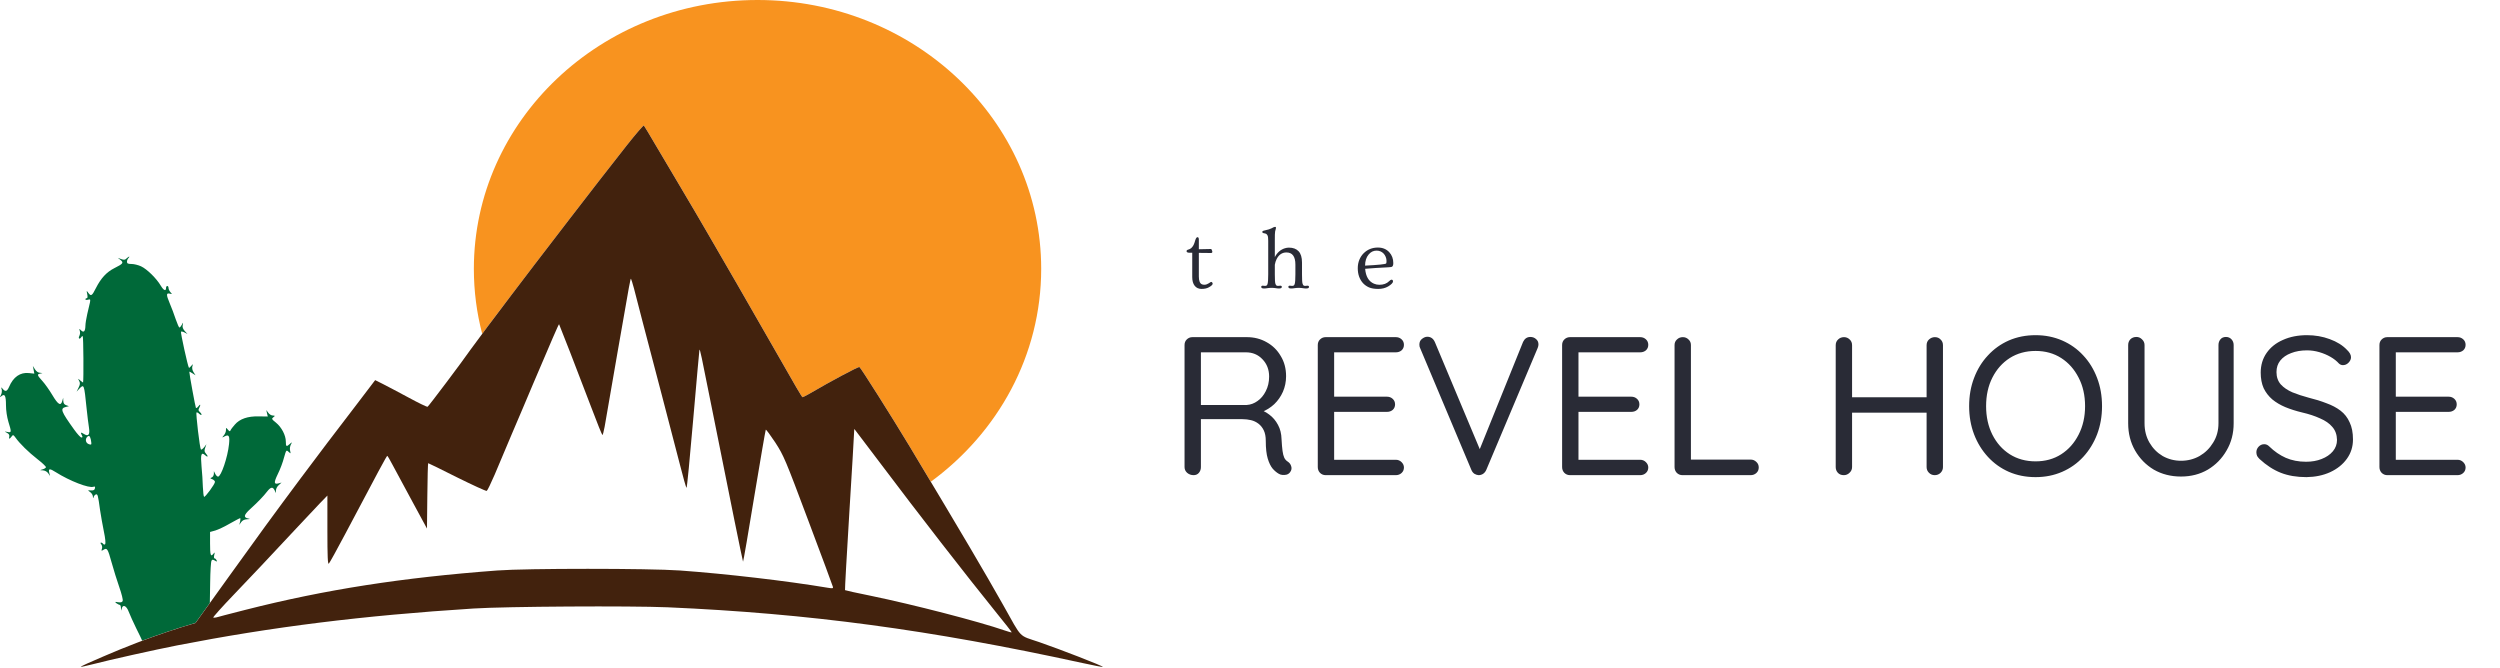 <svg width="1268" height="339" viewBox="0 0 1268 339" fill="none" xmlns="http://www.w3.org/2000/svg">
<path d="M605.4 241C604.133 241 603.033 240.6 602.1 239.8C601.233 239 600.8 238.033 600.8 236.9V175C600.8 173.867 601.167 172.933 601.9 172.2C602.7 171.4 603.667 171 604.8 171H632.4C636.133 171 639.5 171.867 642.5 173.6C645.5 175.267 647.867 177.6 649.6 180.6C651.4 183.533 652.3 186.933 652.3 190.8C652.3 193.6 651.767 196.233 650.7 198.7C649.633 201.1 648.167 203.2 646.3 205C644.433 206.733 642.3 208.067 639.9 209L637.7 207.4C639.967 207.933 642 208.9 643.8 210.3C645.6 211.633 647.067 213.367 648.2 215.5C649.333 217.567 649.933 220 650 222.8C650.133 225.267 650.3 227.233 650.5 228.7C650.7 230.167 651 231.333 651.4 232.2C651.8 233 652.367 233.633 653.1 234.1C654.033 234.7 654.633 235.5 654.9 236.5C655.233 237.5 655.067 238.467 654.4 239.4C654 240 653.433 240.433 652.7 240.7C651.967 240.9 651.233 240.967 650.5 240.9C649.767 240.833 649.133 240.633 648.6 240.3C647.533 239.7 646.5 238.833 645.5 237.7C644.5 236.5 643.667 234.8 643 232.6C642.333 230.4 642 227.4 642 223.6C642 221.467 641.667 219.7 641 218.3C640.333 216.9 639.433 215.767 638.3 214.9C637.167 214.033 635.9 213.433 634.5 213.1C633.1 212.767 631.667 212.6 630.2 212.6H607.9L609.1 210.8V236.9C609.1 238.033 608.767 239 608.1 239.8C607.433 240.6 606.533 241 605.4 241ZM607.9 205.4H632.4C634.333 205.267 636.133 204.6 637.8 203.4C639.533 202.2 640.933 200.533 642 198.4C643.133 196.2 643.7 193.733 643.7 191C643.7 187.467 642.567 184.533 640.3 182.2C638.1 179.867 635.3 178.7 631.9 178.7H608.3L609.1 176.8V207.2L607.9 205.4ZM672.378 171H707.978C709.111 171 710.078 171.367 710.878 172.1C711.678 172.833 712.078 173.767 712.078 174.9C712.078 176.033 711.678 176.967 710.878 177.7C710.078 178.367 709.111 178.7 707.978 178.7H675.778L676.678 177V202.3L675.678 201.2H703.478C704.611 201.2 705.578 201.567 706.378 202.3C707.178 203.033 707.578 203.967 707.578 205.1C707.578 206.233 707.178 207.167 706.378 207.9C705.578 208.567 704.611 208.9 703.478 208.9H675.978L676.678 208V233.9L676.078 233.2H707.978C709.111 233.2 710.078 233.6 710.878 234.4C711.678 235.2 712.078 236.1 712.078 237.1C712.078 238.233 711.678 239.167 710.878 239.9C710.078 240.633 709.111 241 707.978 241H672.378C671.245 241 670.278 240.6 669.478 239.8C668.745 239 668.378 238.033 668.378 236.9V175C668.378 173.867 668.745 172.933 669.478 172.2C670.278 171.4 671.245 171 672.378 171ZM776.209 170.9C777.343 170.9 778.309 171.267 779.109 172C779.909 172.667 780.309 173.567 780.309 174.7C780.309 175.233 780.176 175.833 779.909 176.5L753.809 238.4C753.409 239.267 752.843 239.933 752.109 240.4C751.443 240.8 750.709 241 749.909 241C749.176 240.933 748.476 240.7 747.809 240.3C747.143 239.833 746.643 239.2 746.309 238.4L720.309 176.6C720.176 176.333 720.076 176.067 720.009 175.8C719.943 175.467 719.909 175.133 719.909 174.8C719.909 173.533 720.343 172.567 721.209 171.9C722.143 171.167 723.043 170.8 723.909 170.8C725.709 170.8 727.009 171.733 727.809 173.6L751.709 230.6H749.409L772.509 173.4C773.309 171.733 774.543 170.9 776.209 170.9ZM796.304 171H831.904C833.037 171 834.004 171.367 834.804 172.1C835.604 172.833 836.004 173.767 836.004 174.9C836.004 176.033 835.604 176.967 834.804 177.7C834.004 178.367 833.037 178.7 831.904 178.7H799.704L800.604 177V202.3L799.604 201.2H827.404C828.537 201.2 829.504 201.567 830.304 202.3C831.104 203.033 831.504 203.967 831.504 205.1C831.504 206.233 831.104 207.167 830.304 207.9C829.504 208.567 828.537 208.9 827.404 208.9H799.904L800.604 208V233.9L800.004 233.2H831.904C833.037 233.2 834.004 233.6 834.804 234.4C835.604 235.2 836.004 236.1 836.004 237.1C836.004 238.233 835.604 239.167 834.804 239.9C834.004 240.633 833.037 241 831.904 241H796.304C795.171 241 794.204 240.6 793.404 239.8C792.671 239 792.304 238.033 792.304 236.9V175C792.304 173.867 792.671 172.933 793.404 172.2C794.204 171.4 795.171 171 796.304 171ZM887.935 233.1C889.068 233.1 890.035 233.5 890.835 234.3C891.635 235.033 892.035 235.967 892.035 237.1C892.035 238.233 891.635 239.167 890.835 239.9C890.035 240.633 889.068 241 887.935 241H853.335C852.202 241 851.235 240.6 850.435 239.8C849.702 239 849.335 238.033 849.335 236.9V175C849.335 173.867 849.735 172.933 850.535 172.2C851.335 171.4 852.335 171 853.535 171C854.668 171 855.635 171.4 856.435 172.2C857.235 172.933 857.635 173.867 857.635 175V234.9L855.635 233.1H887.935ZM935.273 171C936.407 171 937.373 171.4 938.173 172.2C938.973 172.933 939.373 173.9 939.373 175.1V236.9C939.373 238.033 938.94 239 938.073 239.8C937.273 240.6 936.307 241 935.173 241C933.907 241 932.907 240.6 932.173 239.8C931.44 239 931.073 238.033 931.073 236.9V175.1C931.073 173.9 931.473 172.933 932.273 172.2C933.073 171.4 934.073 171 935.273 171ZM981.373 171C982.573 171 983.54 171.4 984.273 172.2C985.073 172.933 985.473 173.9 985.473 175.1V236.9C985.473 238.033 985.073 239 984.273 239.8C983.473 240.6 982.473 241 981.273 241C980.14 241 979.173 240.6 978.373 239.8C977.573 239 977.173 238.033 977.173 236.9V175.1C977.173 173.9 977.573 172.933 978.373 172.2C979.24 171.4 980.24 171 981.373 171ZM934.873 201.5H981.473L981.373 209.3H934.573L934.873 201.5ZM1066.15 206C1066.15 211.133 1065.31 215.9 1063.65 220.3C1061.98 224.633 1059.65 228.433 1056.65 231.7C1053.65 234.967 1050.08 237.5 1045.95 239.3C1041.81 241.1 1037.31 242 1032.45 242C1027.51 242 1022.98 241.1 1018.85 239.3C1014.78 237.5 1011.25 234.967 1008.25 231.7C1005.25 228.433 1002.91 224.633 1001.25 220.3C999.579 215.9 998.746 211.133 998.746 206C998.746 200.8 999.579 196.033 1001.25 191.7C1002.91 187.3 1005.25 183.5 1008.25 180.3C1011.25 177.033 1014.78 174.5 1018.85 172.7C1022.98 170.9 1027.51 170 1032.45 170C1037.31 170 1041.81 170.9 1045.95 172.7C1050.08 174.5 1053.65 177.033 1056.65 180.3C1059.65 183.5 1061.98 187.3 1063.65 191.7C1065.31 196.033 1066.15 200.8 1066.15 206ZM1057.55 206C1057.55 200.533 1056.45 195.7 1054.25 191.5C1052.11 187.3 1049.18 184 1045.45 181.6C1041.71 179.2 1037.38 178 1032.45 178C1027.51 178 1023.15 179.2 1019.35 181.6C1015.61 184 1012.68 187.3 1010.55 191.5C1008.41 195.7 1007.35 200.533 1007.35 206C1007.35 211.4 1008.41 216.233 1010.55 220.5C1012.68 224.7 1015.61 228 1019.35 230.4C1023.15 232.8 1027.51 234 1032.45 234C1037.38 234 1041.71 232.8 1045.45 230.4C1049.18 228 1052.11 224.7 1054.25 220.5C1056.45 216.233 1057.55 211.4 1057.55 206ZM1129.01 170.9C1130.15 170.9 1131.08 171.3 1131.81 172.1C1132.55 172.9 1132.91 173.867 1132.91 175V214.7C1132.91 219.833 1131.71 224.433 1129.31 228.5C1126.98 232.567 1123.81 235.8 1119.81 238.2C1115.81 240.533 1111.28 241.7 1106.21 241.7C1101.08 241.7 1096.48 240.533 1092.41 238.2C1088.41 235.8 1085.25 232.567 1082.91 228.5C1080.58 224.433 1079.41 219.833 1079.41 214.7V175C1079.41 173.867 1079.78 172.9 1080.51 172.1C1081.31 171.3 1082.35 170.9 1083.61 170.9C1084.68 170.9 1085.61 171.3 1086.41 172.1C1087.28 172.9 1087.71 173.867 1087.71 175V214.7C1087.71 218.367 1088.55 221.633 1090.21 224.5C1091.88 227.367 1094.11 229.633 1096.91 231.3C1099.78 232.9 1102.88 233.7 1106.21 233.7C1109.61 233.7 1112.75 232.9 1115.61 231.3C1118.48 229.633 1120.78 227.367 1122.51 224.5C1124.31 221.633 1125.21 218.367 1125.21 214.7V175C1125.21 173.867 1125.55 172.9 1126.21 172.1C1126.88 171.3 1127.81 170.9 1129.01 170.9ZM1169.83 242C1164.9 242 1160.57 241.267 1156.83 239.8C1153.1 238.333 1149.5 236 1146.03 232.8C1145.57 232.333 1145.17 231.833 1144.83 231.3C1144.57 230.7 1144.43 230.067 1144.43 229.4C1144.43 228.333 1144.8 227.4 1145.53 226.6C1146.33 225.733 1147.3 225.3 1148.43 225.3C1149.37 225.3 1150.2 225.667 1150.93 226.4C1153.53 228.933 1156.33 230.867 1159.33 232.2C1162.4 233.533 1165.83 234.2 1169.63 234.2C1172.57 234.2 1175.2 233.733 1177.53 232.8C1179.93 231.867 1181.83 230.567 1183.23 228.9C1184.63 227.233 1185.33 225.3 1185.33 223.1C1185.27 220.433 1184.47 218.233 1182.93 216.5C1181.47 214.767 1179.4 213.333 1176.73 212.2C1174.13 211 1171.1 210 1167.63 209.2C1164.57 208.467 1161.73 207.567 1159.13 206.5C1156.6 205.433 1154.4 204.133 1152.53 202.6C1150.67 201 1149.2 199.1 1148.13 196.9C1147.13 194.633 1146.63 192 1146.63 189C1146.63 185.2 1147.63 181.867 1149.63 179C1151.63 176.133 1154.4 173.933 1157.93 172.4C1161.47 170.8 1165.53 170 1170.13 170C1174.2 170 1178.03 170.667 1181.63 172C1185.3 173.333 1188.23 175.167 1190.43 177.5C1191.77 178.767 1192.43 180 1192.43 181.2C1192.43 182.2 1192 183.133 1191.13 184C1190.33 184.8 1189.4 185.2 1188.33 185.2C1187.6 185.2 1186.93 184.933 1186.33 184.4C1185.2 183.133 1183.77 182 1182.03 181C1180.3 180 1178.4 179.2 1176.33 178.6C1174.27 178 1172.2 177.7 1170.13 177.7C1167.07 177.7 1164.37 178.167 1162.03 179.1C1159.7 179.967 1157.87 181.233 1156.53 182.9C1155.27 184.5 1154.63 186.433 1154.63 188.7C1154.63 191.233 1155.37 193.333 1156.83 195C1158.3 196.6 1160.27 197.933 1162.73 199C1165.2 200 1167.93 200.9 1170.93 201.7C1174.2 202.5 1177.2 203.433 1179.93 204.5C1182.73 205.5 1185.13 206.767 1187.13 208.3C1189.13 209.833 1190.67 211.8 1191.73 214.2C1192.87 216.533 1193.43 219.433 1193.43 222.9C1193.43 226.567 1192.4 229.833 1190.33 232.7C1188.27 235.567 1185.43 237.833 1181.83 239.5C1178.3 241.1 1174.3 241.933 1169.83 242ZM1210.85 171H1246.45C1247.59 171 1248.55 171.367 1249.35 172.1C1250.15 172.833 1250.55 173.767 1250.55 174.9C1250.55 176.033 1250.15 176.967 1249.35 177.7C1248.55 178.367 1247.59 178.7 1246.45 178.7H1214.25L1215.15 177V202.3L1214.15 201.2H1241.95C1243.09 201.2 1244.05 201.567 1244.85 202.3C1245.65 203.033 1246.05 203.967 1246.05 205.1C1246.05 206.233 1245.65 207.167 1244.85 207.9C1244.05 208.567 1243.09 208.9 1241.95 208.9H1214.45L1215.15 208V233.9L1214.55 233.2H1246.45C1247.59 233.2 1248.55 233.6 1249.35 234.4C1250.15 235.2 1250.55 236.1 1250.55 237.1C1250.55 238.233 1250.15 239.167 1249.35 239.9C1248.55 240.633 1247.59 241 1246.45 241H1210.85C1209.72 241 1208.75 240.6 1207.95 239.8C1207.22 239 1206.85 238.033 1206.85 236.9V175C1206.85 173.867 1207.22 172.933 1207.95 172.2C1208.75 171.4 1209.72 171 1210.85 171Z" fill="#292B36"/>
<path d="M614.891 127.739C614.891 128.128 614.66 128.323 614.198 128.323L608.053 128.258V140.245C608.053 142.48 608.594 143.808 609.676 144.226C610.008 144.356 610.397 144.421 610.845 144.421C611.292 144.421 611.696 144.348 612.056 144.204C612.431 144.046 612.763 143.88 613.051 143.707C613.34 143.533 613.585 143.375 613.787 143.231C613.989 143.072 614.177 142.993 614.35 142.993C614.537 142.993 614.703 143.094 614.847 143.295C614.992 143.497 615.064 143.699 615.064 143.901C615.064 144.406 614.422 145.012 613.138 145.719C612.157 146.267 610.924 146.541 609.438 146.541C607.953 146.541 606.791 146.014 605.955 144.961C605.118 143.894 604.7 142.423 604.7 140.548V128.193H603.38C602.341 128.193 601.822 127.926 601.822 127.393C601.822 127.003 602.111 126.736 602.688 126.592C603.265 126.448 603.762 126.195 604.181 125.835C604.599 125.46 604.938 125.042 605.197 124.58C605.472 124.104 605.688 123.614 605.847 123.109C606.005 122.604 606.149 122.142 606.279 121.724C606.597 120.772 606.957 120.296 607.361 120.296C607.823 120.296 608.053 120.707 608.053 121.529V126.419L614.133 126.289C614.436 126.289 614.674 126.65 614.847 127.371C614.876 127.53 614.891 127.652 614.891 127.739ZM641.119 146.325C640.167 146.325 639.691 146.058 639.691 145.524C639.691 145.106 639.958 144.897 640.492 144.897L641.573 145.005C641.905 145.005 642.179 144.947 642.396 144.832C642.612 144.702 642.778 144.435 642.893 144.031C643.124 143.295 643.239 141.666 643.239 139.141V122.135C643.239 120.765 643.131 119.878 642.915 119.474C642.699 119.055 642.468 118.774 642.223 118.63C641.977 118.486 641.581 118.37 641.033 118.284C640.499 118.197 640.232 117.974 640.232 117.613C640.232 117.281 640.6 117.043 641.335 116.899C643.052 116.538 644.235 116.178 644.884 115.817C645.764 115.312 646.362 115.06 646.68 115.06C647.011 115.06 647.177 115.226 647.177 115.558C647.177 115.716 647.148 115.882 647.091 116.055C646.788 116.834 646.629 117.822 646.615 119.019C646.6 120.217 646.593 121.197 646.593 121.962V130.4C647.79 128.107 649.485 126.614 651.678 125.921C652.37 125.705 653.062 125.597 653.755 125.597C655.861 125.597 657.491 126.21 658.645 127.436C659.799 128.662 660.376 130.573 660.376 133.17V139.141C660.376 141.666 660.462 143.216 660.635 143.793C660.808 144.356 661.003 144.702 661.219 144.832C661.436 144.947 661.71 145.005 662.042 145.005L663.123 144.897C663.657 144.897 663.924 145.106 663.924 145.524C663.924 146.058 663.441 146.325 662.474 146.325C661.926 146.325 661.342 146.267 660.722 146.151C660.101 146.05 659.431 146 658.71 146C658.003 146 657.325 146.05 656.676 146.151C656.041 146.267 655.45 146.325 654.901 146.325C653.935 146.325 653.452 146.058 653.452 145.524C653.452 145.106 653.719 144.897 654.252 144.897L655.334 145.005C655.666 145.005 655.94 144.947 656.156 144.832C656.373 144.702 656.546 144.435 656.676 144.031C656.906 143.31 657.022 141.68 657.022 139.141V134.208C657.022 130.097 655.507 128.042 652.478 128.042C650.286 128.042 648.62 129.181 647.48 131.46C647.076 132.254 646.781 133.191 646.593 134.273V139.141C646.593 141.666 646.68 143.216 646.853 143.793C647.026 144.356 647.221 144.702 647.437 144.832C647.653 144.947 647.927 145.005 648.259 145.005L649.341 144.897C649.875 144.897 650.141 145.106 650.141 145.524C650.141 146.058 649.665 146.325 648.713 146.325C648.165 146.325 647.596 146.267 647.004 146.151C646.413 146.05 645.735 146 644.97 146C644.206 146 643.506 146.05 642.872 146.151C642.251 146.267 641.667 146.325 641.119 146.325ZM691.278 143.577C690.441 142.639 689.792 141.536 689.33 140.266C688.883 138.997 688.659 137.591 688.659 136.047C688.659 134.489 688.926 133.061 689.46 131.763C689.994 130.465 690.729 129.354 691.667 128.431C693.614 126.513 696.016 125.554 698.872 125.554C701.237 125.554 703.149 126.332 704.606 127.89C705.99 129.39 706.683 131.244 706.683 133.451C706.683 134.172 706.582 134.67 706.38 134.944C706.192 135.203 705.954 135.362 705.666 135.42C705.377 135.463 704.981 135.506 704.476 135.55C703.971 135.578 703.358 135.615 702.637 135.658C701.915 135.701 701.108 135.744 700.213 135.788C699.333 135.831 698.432 135.881 697.509 135.939C695.388 136.069 693.686 136.199 692.403 136.329C692.72 140.209 694.206 142.726 696.86 143.88C697.725 144.255 698.648 144.442 699.629 144.442C701.706 144.442 703.351 143.836 704.562 142.625C705.082 142.105 705.478 141.846 705.752 141.846C706.272 141.846 706.531 142.156 706.531 142.776C706.531 143.094 706.315 143.476 705.882 143.923C705.449 144.37 704.829 144.832 704.021 145.308C702.593 146.13 700.927 146.541 699.023 146.541C697.119 146.541 695.562 146.281 694.35 145.762C693.153 145.228 692.129 144.5 691.278 143.577ZM692.359 134.727C699.124 134.381 702.687 134.013 703.048 133.624C703.178 133.48 703.242 133.054 703.242 132.347C703.242 131.641 703.105 130.955 702.831 130.292C702.557 129.614 702.189 129.037 701.728 128.561C700.776 127.595 699.593 127.111 698.18 127.111C696.578 127.111 695.23 127.782 694.134 129.124C692.98 130.523 692.388 132.391 692.359 134.727Z" fill="#292B36"/>
<path d="M528.092 136.36C528.092 180.31 506.162 219.4 472.102 244.34C468.832 238.86 465.232 232.85 461.272 226.25C452.772 212.13 436.532 186.4 435.922 186.16C435.292 185.91 421.722 193.16 410.262 199.85C408.712 200.72 407.282 201.46 407.032 201.46C406.782 201.46 402.392 194.03 397.242 184.85C392.042 175.74 381.632 157.64 374.122 144.56C366.562 131.48 359.682 119.65 358.872 118.22C356.832 114.62 349.702 102.53 343.312 91.75C340.342 86.78 335.502 78.54 332.472 73.46C329.492 68.32 326.822 63.98 326.582 63.67C326.392 63.42 322.422 68.01 317.772 73.9C310.402 83.26 297.502 99.81 288.772 111.22C279.912 122.69 276.692 126.9 271.352 133.91C268.072 138.19 262.682 145.25 259.332 149.71C255.342 154.92 249.182 163.14 244.572 169.32C241.802 158.77 240.342 147.73 240.342 136.37C240.342 61.05 304.762 1.22833e-06 384.212 1.22833e-06C463.672 -0.01 528.092 61.04 528.092 136.36Z" fill="#F8931F"/>
<path d="M147.022 225.14C145.282 226.75 144.972 226.57 144.972 223.96C144.972 220.8 142.802 216.65 139.952 214.35C137.782 212.62 137.662 212.37 138.652 211.63C139.642 210.89 139.582 210.82 138.402 210.76C137.662 210.76 136.602 210.14 136.052 209.33L135.062 207.97L135.432 209.64L135.812 211.25L131.222 211.19C125.702 211.06 121.612 212.42 119.072 215.4C118.082 216.51 117.082 217.82 116.902 218.32C116.652 218.94 116.342 218.82 115.602 217.94C114.612 216.76 114.612 216.76 114.612 218.19C114.612 219 114.112 220.18 113.492 220.86C112.512 222.04 112.512 222.1 113.872 221.36C116.102 220.18 116.592 221.05 116.162 225.27C115.482 231.96 112.132 241.75 110.592 241.75C110.212 241.75 109.532 241.13 109.162 240.32L108.472 238.96V240.39C108.412 241.13 107.982 241.94 107.362 242.19C106.502 242.49 106.552 242.69 107.672 243.05C108.412 243.36 109.032 243.98 109.032 244.41C109.032 245.53 104.012 252.35 103.512 251.98C103.262 251.85 103.012 249.56 102.892 246.96C102.832 244.29 102.512 239.58 102.212 236.54C101.652 230.34 102.082 229.1 104.072 230.9C105.502 232.2 105.742 231.46 104.382 229.97C103.642 229.1 103.572 228.54 104.072 227.12L104.692 225.32L103.512 226.87C102.832 227.73 102.082 228.23 101.902 227.98C101.342 227.48 99.232 209.57 99.672 209.2C99.802 209.02 100.482 209.32 101.102 209.94C101.732 210.49 102.222 210.62 102.222 210.31C102.222 209.94 101.792 209.32 101.292 208.88C100.602 208.33 100.552 207.83 100.982 207.02C101.912 205.28 101.662 204.67 100.672 206.03C100.172 206.71 99.622 207.09 99.372 206.9C99.122 206.59 96.022 189.79 96.022 188.55C96.022 188.43 96.762 188.74 97.632 189.36L99.172 190.35L98.192 188.8C97.562 187.87 97.322 186.69 97.562 185.83C97.942 184.47 97.942 184.47 97.012 185.58C96.452 186.26 95.952 186.69 95.822 186.51C95.272 185.89 91.492 168.6 91.792 168.23C92.042 168.05 92.852 168.23 93.662 168.66L95.092 169.4L93.722 167.91C92.792 166.86 92.422 165.87 92.672 164.88C92.972 163.33 92.922 163.33 92.242 164.7C91.802 165.5 91.252 166.13 91.002 166.13C90.752 166.13 89.942 164.26 89.142 161.97C88.402 159.62 86.972 155.96 86.042 153.73C84.242 149.45 84.242 148.46 86.222 148.96C87.332 149.26 87.402 149.21 86.472 148.22C85.912 147.59 85.482 146.67 85.482 146.11C85.482 145.55 85.232 145.05 84.862 145.05C84.552 145.05 84.232 145.42 84.232 145.91C84.232 147.9 83.052 147.4 81.562 144.93C79.392 141.21 74.502 136.43 71.522 135.07C70.162 134.44 67.992 133.89 66.752 133.89C64.892 133.89 64.402 133.64 64.402 132.77C64.402 132.15 64.712 131.34 65.142 130.91C65.572 130.48 65.702 130.17 65.522 130.17C65.272 130.17 64.712 130.61 64.152 131.1C63.472 131.84 62.852 131.91 61.492 131.41L59.752 130.79L61.112 131.84C62.852 133.27 62.472 133.76 58.012 136C54.052 137.99 51.202 141.09 48.652 146.11C46.672 150.07 46.182 150.39 44.872 148.65C43.822 147.22 43.822 147.22 44.252 149.21C44.502 150.51 44.432 151.25 44.002 151.25C43.622 151.25 43.322 151.5 43.322 151.81C43.322 152.11 43.942 152.24 44.682 151.99C45.862 151.68 45.922 151.86 45.612 153.48C45.362 154.46 44.752 157.08 44.252 159.3C43.752 161.53 43.322 164.14 43.322 165.19C43.262 168.04 42.512 168.91 41.152 167.6C40.092 166.55 40.092 166.55 40.472 167.85C40.722 168.53 40.592 169.72 40.222 170.45C39.542 171.69 40.402 172.32 41.152 171.08C41.332 170.7 41.702 170.45 41.952 170.45C42.332 170.45 42.452 192.77 42.142 193.95C42.142 194.07 41.452 193.7 40.772 193.02C39.412 191.84 39.412 191.84 40.152 193.2C40.712 194.31 40.652 194.99 39.842 196.61L38.852 198.65L40.162 197.22C42.642 194.68 42.642 194.68 43.942 207.33C44.322 210.8 44.802 215.07 45.122 216.88C45.682 220.48 44.872 221.52 42.652 220.16C40.982 219.1 40.732 219.23 41.462 220.66C41.962 221.59 41.962 221.9 41.282 221.9C40.852 221.9 39.242 220.16 37.682 217.99C30.872 208.51 30.372 207.14 33.402 206.4L34.952 206.02L33.592 205.52C32.602 205.22 32.162 204.53 32.102 203.41L32.042 201.74L31.612 203.29C30.872 206.08 29.502 205.33 26.592 200.44C25.042 197.83 22.752 194.61 21.442 193.18C18.782 190.26 18.652 189.83 20.512 189.46C21.882 189.21 21.822 189.21 20.392 189.08C19.402 189.08 18.402 188.4 17.722 187.29L16.662 185.62L17.042 187.54L17.412 189.52L14.692 189.22C10.292 188.72 6.692 191.2 4.582 196.28C3.592 198.57 2.662 198.82 1.362 197.21C0.552 196.22 0.492 196.28 0.862 197.52C1.042 198.26 0.922 199.56 0.482 200.31C-0.198 201.62 -0.198 201.67 0.732 200.93C2.402 199.5 3.032 200.69 3.032 205.46C3.032 208.25 3.532 211.46 4.262 213.95C5.882 219.15 5.882 219.53 3.832 219.09C2.162 218.79 2.102 218.79 3.532 219.53C4.462 220.02 4.892 220.64 4.712 221.39C4.332 222.82 4.832 222.82 5.892 221.39C6.632 220.4 6.752 220.46 7.812 221.89C9.982 224.99 14.502 229.38 18.962 232.86C21.432 234.78 23.422 236.64 23.302 237.01C23.172 237.39 22.432 237.82 21.562 238.07C20.072 238.5 20.072 238.5 21.742 238.57C22.732 238.63 23.852 239.19 24.412 240L25.402 241.43L24.972 239.69C24.472 237.58 25.222 237.52 28.322 239.51C35.382 243.97 45.182 247.75 47.412 246.88C48.152 246.63 48.342 246.82 48.152 247.68C47.972 248.55 47.472 248.8 46.112 248.74C44.372 248.62 44.372 248.62 45.682 249.55C46.422 250.05 47.112 251.09 47.112 251.84C47.172 252.83 47.292 252.9 47.482 252.15C47.612 251.59 48.112 250.97 48.602 250.78C49.532 250.48 49.712 251.03 50.762 258.78C51.202 261.51 52.002 266.34 52.682 269.57C53.422 273.04 53.672 275.64 53.312 276.02C53.002 276.32 52.632 276.27 52.382 275.89C52.132 275.52 51.642 275.21 51.262 275.21C50.832 275.21 50.892 275.52 51.392 276.14C51.762 276.64 51.952 277.57 51.702 278.31C51.322 279.49 51.392 279.55 52.562 278.81C54.302 277.75 54.672 278.25 56.652 285.44C57.582 288.85 59.322 294.37 60.492 297.77C61.672 301.12 62.472 304.28 62.222 304.78C62.042 305.46 61.292 305.64 59.932 305.46C58.192 305.15 58.142 305.21 59.122 306.02C59.812 306.45 60.492 306.82 60.792 306.82C61.042 306.82 61.352 307.56 61.352 308.49C61.482 309.98 61.482 310.04 61.722 308.8C62.222 306.33 64.142 307.13 65.322 310.35C65.952 312.02 67.672 315.74 69.112 318.71C70.592 321.69 72.062 324.64 72.062 324.95C72.062 324.96 72.052 324.97 72.042 324.98C80.102 321.96 89.312 318.8 99.162 315.93L106.422 305.83L106.602 295.5C106.662 289.76 106.982 284.81 107.282 284.37C107.662 283.74 107.972 283.74 108.952 284.31C110.012 284.99 110.132 284.93 109.882 284.18C109.632 283.68 109.202 283.25 108.902 283.25C108.522 283.25 108.402 282.51 108.652 281.58C109.022 280.04 108.952 279.97 108.212 280.9C106.852 282.64 106.542 281.58 106.542 275.51V269.81L109.212 269.07C110.642 268.64 113.982 267.08 116.592 265.54C119.262 264.05 121.562 262.81 121.802 262.81C121.982 262.81 121.982 263.55 121.802 264.48L121.362 266.22L122.352 264.79C122.982 263.92 124.022 263.42 125.332 263.36C126.872 263.3 127.002 263.17 125.882 262.98C123.412 262.48 123.652 261.19 126.752 258.34C130.902 254.56 133.692 251.65 135.492 249.29C137.352 246.94 138.342 246.81 139.272 248.66L139.952 250.09V248.66C140.012 247.86 140.642 246.62 141.442 245.99L142.802 244.76L141.442 245.13C138.902 245.81 138.772 244.88 140.882 240.49C142.072 238.14 143.492 234.35 144.042 232.12C145.162 228.21 145.222 228.09 146.342 229.14C147.522 230.2 147.522 230.2 147.142 228.59C146.892 227.65 147.082 226.36 147.522 225.49C148.262 224.15 148.202 224.09 147.022 225.14ZM46.242 225.39C46.062 225.57 45.312 225.45 44.632 225.08C43.202 224.28 43.202 222.17 44.632 221.24C45.312 220.87 45.622 221.24 46.062 222.91C46.302 224.09 46.432 225.2 46.242 225.39Z" fill="#006939"/>
<path d="M527.073 325.67C516.353 322.02 518.652 324.37 508.792 306.83C499.062 289.61 489.333 273.05 461.263 226.26C452.763 212.14 436.522 186.41 435.912 186.17C435.282 185.92 421.713 193.17 410.253 199.86C408.703 200.73 407.272 201.47 407.022 201.47C406.772 201.47 402.382 194.04 397.232 184.86C392.032 175.75 381.622 157.65 374.112 144.57C366.552 131.49 359.672 119.66 358.862 118.23C356.822 114.63 349.692 102.54 343.302 91.76C340.332 86.79 335.492 78.55 332.462 73.47C329.482 68.33 326.812 63.99 326.572 63.68C326.382 63.43 322.412 68.02 317.762 73.91C310.392 83.27 297.492 99.82 288.762 111.23C279.902 122.7 276.682 126.91 271.342 133.92C268.062 138.2 262.672 145.26 259.322 149.72C252.812 158.22 240.532 174.7 238.682 177.31C234.532 183.32 217.302 206.19 216.872 206.31C216.492 206.44 212.152 204.32 207.142 201.6C202.052 198.87 196.222 195.77 194.122 194.72L190.283 192.8L181.422 204.45C166.492 223.97 164.442 226.64 152.422 242.7C139.342 260.24 129.802 273.31 115.982 292.59L99.183 315.97C89.332 318.84 80.132 322 72.062 325.02C71.662 325.18 71.263 325.32 70.873 325.47C70.843 325.48 70.823 325.49 70.812 325.49C70.252 325.71 69.713 325.91 69.162 326.12C63.322 328.36 58.172 330.49 53.922 332.32C53.633 332.44 53.362 332.56 53.083 332.68C52.922 332.75 52.782 332.82 52.623 332.87C46.212 335.57 40.822 338.01 40.983 338.21C41.102 338.33 43.833 337.71 47.053 336.9C55.602 334.67 78.722 329.53 89.823 327.35C138.162 317.93 183.782 312.23 240.122 308.64C256.862 307.58 319.452 307.21 338.672 308.02C410.312 311.17 471.492 319.36 549.022 336.28C554.602 337.52 559.252 338.39 559.372 338.27C559.752 337.88 537.683 329.33 527.073 325.67ZM419.732 298.09C399.032 294.62 368.222 291.03 344.862 289.35C328.992 288.23 267.012 288.23 252.202 289.35C204.042 292.95 164.992 299.01 124.522 309.3C120.582 310.29 116.752 311.29 114.062 311.99C112.212 312.48 110.912 312.83 110.452 312.96C109.892 313.13 109.332 313.24 108.902 313.27C108.522 313.31 108.252 313.29 108.162 313.21C107.982 313.02 112.622 307.81 118.512 301.68C128.982 290.71 134.252 285.19 150.182 268.09C154.652 263.32 160.042 257.62 162.142 255.38L166.052 251.35V268.95C166.052 282.34 166.232 286.43 166.792 285.87C167.162 285.5 170.882 278.81 174.972 271.06C192.202 238.46 196.112 231.21 196.422 231.21C196.602 231.21 197.782 233.25 199.082 235.73C200.392 238.15 204.853 246.45 209.003 254.13L216.562 268.08L216.742 251.47C216.802 242.36 217.052 234.92 217.172 234.92C217.362 234.92 223.932 238.15 231.802 242.11C239.672 246.01 246.432 249.11 246.862 248.99C247.232 248.81 249.032 245.08 250.892 240.75C252.752 236.35 256.662 227.05 259.632 220.04C262.612 213.04 267.502 201.64 270.422 194.63C279.722 172.82 283.382 164.26 283.562 164.45C283.743 164.63 293.112 188.75 299.982 206.84C302.832 214.46 305.373 220.66 305.562 220.66C305.743 220.66 306.242 218.8 306.672 216.44C307.042 214.15 310.022 197.11 313.242 178.52C319.692 141.45 319.752 141.14 320.062 141.45C320.182 141.58 320.862 143.74 321.552 146.29C322.172 148.83 324.152 156.39 325.882 163.03C327.622 169.66 331.962 186.27 335.552 199.91C339.152 213.55 343.362 229.72 344.912 235.86C346.452 241.99 347.942 247.21 348.192 247.46C348.442 247.7 349.922 232.08 351.592 212.75C353.262 193.41 354.693 177.55 354.753 177.42C355.063 177.05 355.492 179.04 361.262 207.98C370.312 253.42 376.692 284.65 376.872 284.89C377.022 284.89 379.612 270 382.572 251.79C385.612 233.51 388.222 218.26 388.402 217.95C388.532 217.7 390.692 220.62 393.242 224.46C397.582 231.22 398.262 232.83 409.982 264.07C416.732 281.98 422.312 297.05 422.432 297.6C422.702 298.47 422.332 298.52 419.732 298.09ZM509.602 319.78C496.342 315.19 463.232 306.64 441.922 302.24C434.732 300.81 428.712 299.44 428.592 299.32C428.472 299.19 429.463 281.65 430.763 260.33C432.073 239.01 433.182 220.67 433.182 219.49C433.182 218.31 433.312 217.5 433.372 217.63C433.492 217.75 439.193 225.25 446.003 234.3C466.333 261.32 489.703 291.38 505.513 310.97C509.723 316.11 513.133 320.52 513.133 320.7C513.133 320.88 511.512 320.46 509.602 319.78Z" fill="#42220D"/>
</svg>
